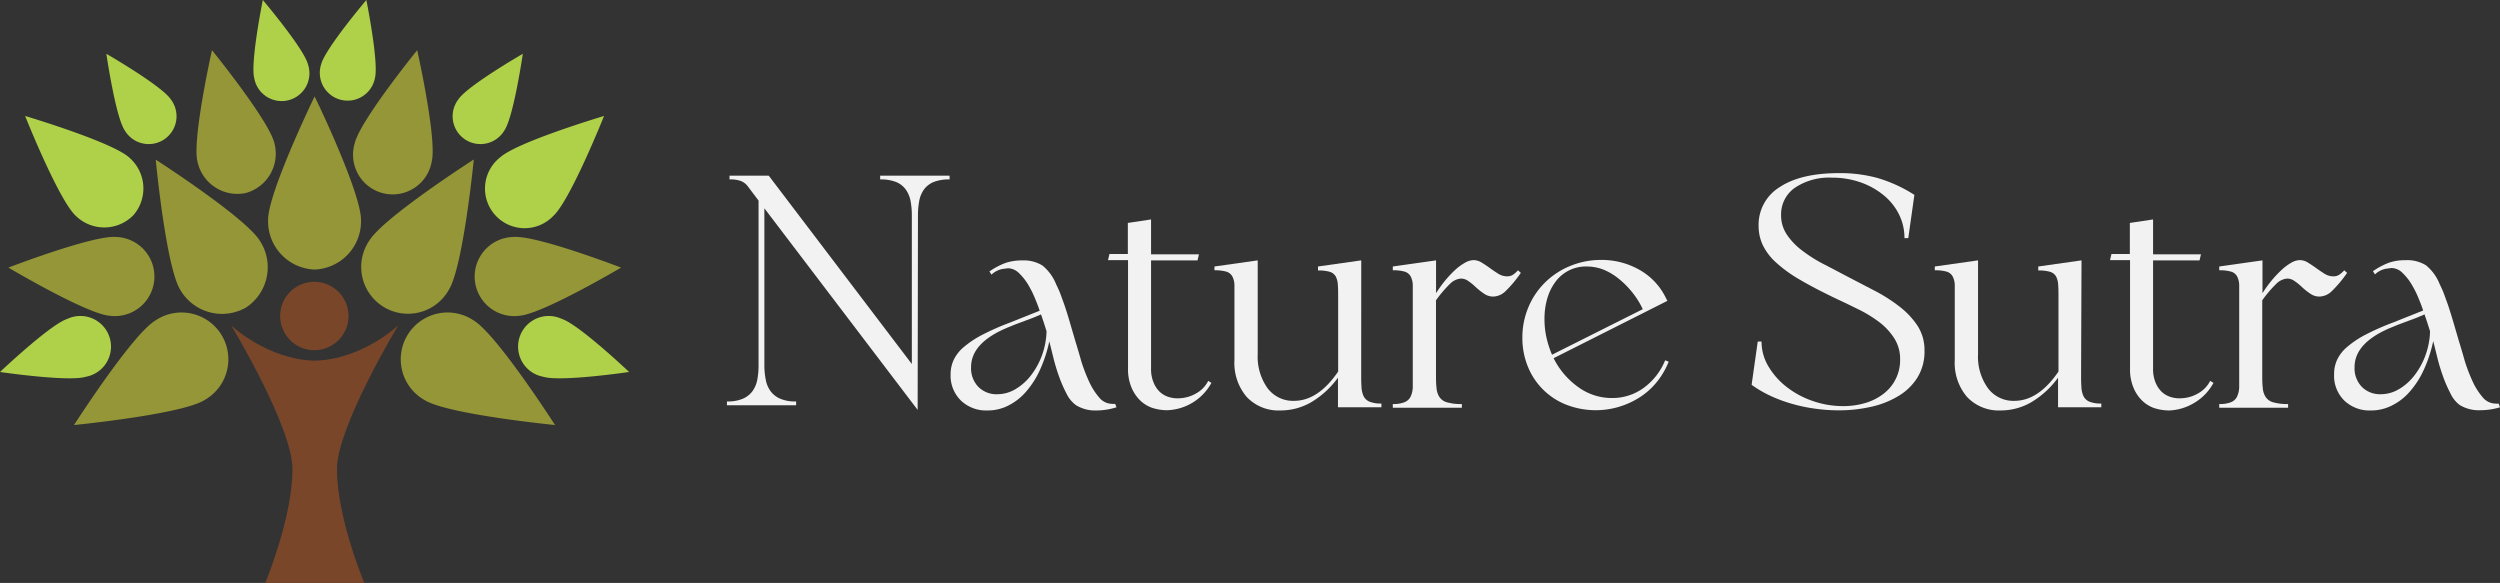<?xml version="1.0" encoding="UTF-8"?>
<svg xmlns="http://www.w3.org/2000/svg" viewBox="0 0 408.08 95.15">
  <rect x="0" y="0" width="408.08" height="95.15" fill="#333333" stroke="none"/>
  <defs>
    <style>
      .a {
        fill: #949637;
      }

      .b {
        fill: #afd149;
      }

      .c {
        fill: #794629;
      }

      .d {
        fill: #f2f2f2;
      }
    </style>
  </defs>
  <g>
    <g>
      <g>
        <path class="a" d="M70.48,26.32a6.47,6.47,0,1,1-12.57-2.95C58.77,19.69,68.1,8.19,68.1,8.19S71.34,22.64,70.48,26.32Z"></path>
        <g>
          <path class="b" d="M88.69,61.5a5,5,0,1,1,3-9.45c2.77.87,11,8.67,11,8.67S91.46,62.37,88.69,61.5Z"></path>
          <path class="a" d="M84.81,51.54a6.46,6.46,0,1,1-1-12.86c3.77-.31,17.57,5,17.57,5S88.58,51.24,84.81,51.54Z"></path>
          <path class="b" d="M90.32,35.24a6.47,6.47,0,1,1-8.72-9.52c2.79-2.56,17-6.79,17-6.79S93.11,32.68,90.32,35.24Z"></path>
          <path class="b" d="M82.35,21.26a4.54,4.54,0,1,1-7.5-5.08c1.49-2.2,10.49-7.4,10.49-7.4S83.84,19.06,82.35,21.26Z"></path>
          <path class="b" d="M61.2,12.75a4.54,4.54,0,1,1-8.78-2.25C53.09,7.93,59.8,0,59.8,0S61.86,10.18,61.2,12.75Z"></path>
          <path class="a" d="M69.35,65.33a7.64,7.64,0,1,1,8-13c3.81,2.33,13.25,17.05,13.25,17.05S73.17,67.66,69.35,65.33Z"></path>
          <path class="a" d="M73.28,47.28a7.64,7.64,0,1,1-13-8c2.34-3.81,17.06-13.25,17.06-13.25S75.62,43.46,73.28,47.28Z"></path>
        </g>
      </g>
      <g>
        <path class="a" d="M51.35,15.75c-.6,1.24-7.59,15.84-7.59,20.12A7.89,7.89,0,0,0,51.35,44a7.88,7.88,0,0,0,7.58-8.1C58.93,31.59,52,17,51.35,15.75Z"></path>
        <path class="a" d="M32.22,26.32a6.67,6.67,0,0,0,7.85,5.2,6.66,6.66,0,0,0,4.72-8.15C43.93,19.69,34.6,8.19,34.6,8.19S31.36,22.64,32.22,26.32Z"></path>
        <g>
          <path class="b" d="M14,61.5a5,5,0,1,0-3-9.45c-2.77.87-11,8.67-11,8.67S11.24,62.37,14,61.5Z"></path>
          <path class="a" d="M17.89,51.54a6.46,6.46,0,1,0,1.05-12.86c-3.77-.31-17.57,5-17.57,5S14.12,51.24,17.89,51.54Z"></path>
          <path class="b" d="M12.38,35.24a6.65,6.65,0,0,0,9.41-.13,6.66,6.66,0,0,0-.69-9.39c-2.79-2.56-17-6.79-17-6.79S9.58,32.68,12.38,35.24Z"></path>
          <path class="b" d="M20.35,21.26a4.54,4.54,0,1,0,7.5-5.08c-1.49-2.2-10.49-7.4-10.49-7.4S18.86,19.06,20.35,21.26Z"></path>
          <path class="b" d="M41.5,12.75a4.54,4.54,0,1,0,8.77-2.25C49.61,7.93,42.9,0,42.9,0S40.84,10.18,41.5,12.75Z"></path>
          <path class="a" d="M33.34,65.33a7.64,7.64,0,1,0-8-13c-3.82,2.33-13.26,17.05-13.26,17.05S29.53,67.66,33.34,65.33Z"></path>
          <path class="a" d="M29.41,47.28A7.88,7.88,0,0,0,40.15,50.2a7.87,7.87,0,0,0,2.27-10.89c-2.33-3.81-17-13.25-17-13.25S27.08,43.46,29.41,47.28Z"></path>
        </g>
        <g>
          <path class="c" d="M65,53.12s-5.91,5.59-13.63,5.75c-7.72-.16-13.63-5.75-13.63-5.75s10,16.54,10,23.45c0,8-4.44,18.58-4.44,18.58H59.47S55,84.59,55,76.57C55,69.66,65,53.12,65,53.12Z"></path>
          <path class="c" d="M51.35,46a5.58,5.58,0,1,0,5.54,5.58A5.59,5.59,0,0,0,51.35,46Z"></path>
        </g>
      </g>
    </g>
    <g>
      <path class="d" d="M149.79,66.91,124.77,34V59.66A12.12,12.12,0,0,0,125,62a4.55,4.55,0,0,0,.78,1.85,3.83,3.83,0,0,0,1.57,1.23,6.19,6.19,0,0,0,2.6.45v.62H118.66v-.62a6.19,6.19,0,0,0,2.6-.45,3.83,3.83,0,0,0,1.57-1.23,4.69,4.69,0,0,0,.78-1.85,12.12,12.12,0,0,0,.21-2.34V32.74l-1.75-2.32a2.65,2.65,0,0,0-1.12-.87,5,5,0,0,0-1.87-.26v-.62h6.4l23.36,30.75V35.16a12.59,12.59,0,0,0-.21-2.37,4.79,4.79,0,0,0-.79-1.87,3.68,3.68,0,0,0-1.56-1.21,6.78,6.78,0,0,0-2.61-.42v-.62H155v.62a6.76,6.76,0,0,0-2.6.42,3.71,3.71,0,0,0-1.57,1.21,4.64,4.64,0,0,0-.78,1.87,12.59,12.59,0,0,0-.21,2.37Z"></path>
      <path class="d" d="M182.25,66.48A11,11,0,0,1,179,67a5.93,5.93,0,0,1-3.36-.86,5,5,0,0,1-1.54-1.87,21.39,21.39,0,0,1-1.23-2.82,30.29,30.29,0,0,1-.93-3.08c-.25-1-.47-1.92-.66-2.65a22.25,22.25,0,0,1-1.54,4.69,14.45,14.45,0,0,1-2.28,3.55,9.29,9.29,0,0,1-2.89,2.25,7.4,7.4,0,0,1-3.38.79,5.94,5.94,0,0,1-4.36-1.64,5.67,5.67,0,0,1-1.66-4.24,5.54,5.54,0,0,1,.5-2.37,6.25,6.25,0,0,1,1.63-2.08,15.8,15.8,0,0,1,3-2,41,41,0,0,1,4.53-2l4.88-1.95c-.19-.57-.44-1.24-.76-2a16.17,16.17,0,0,0-1.14-2.28,9.08,9.08,0,0,0-1.49-1.87,2.6,2.6,0,0,0-1.82-.78l-.9.12a3.62,3.62,0,0,0-1.76.92l-.33-.52a11.65,11.65,0,0,1,2.65-1.4,8.33,8.33,0,0,1,2.7-.4,5.8,5.8,0,0,1,3.3.83,7.56,7.56,0,0,1,2.25,3.1c.25.51.49,1,.71,1.61s.45,1.21.69,1.92.49,1.52.76,2.42l.92,3.15c.31,1,.66,2.17,1,3.39a27.48,27.48,0,0,0,1.3,3.39,11,11,0,0,0,1.66,2.6,2.75,2.75,0,0,0,2.11,1,1.75,1.75,0,0,0,.47,0Zm-23.74-6.54a4.36,4.36,0,0,0,1.18,3.2,4.17,4.17,0,0,0,3.13,1.21,5.8,5.8,0,0,0,2.94-.83,8.92,8.92,0,0,0,2.53-2.25,12.1,12.1,0,0,0,1.8-3.29,12.27,12.27,0,0,0,.74-3.91l-.45-1.42-.45-1.33-1,.43c-.46.19-.95.37-1.47.56l-1.47.55c-.46.17-.8.31-1,.4Q158.5,55.78,158.51,59.94Z"></path>
      <path class="d" d="M197.74,62.5a8.55,8.55,0,0,1-7.2,4.46,7.84,7.84,0,0,1-2.44-.38,5.32,5.32,0,0,1-2-1.23,6.31,6.31,0,0,1-1.42-2.14,7.56,7.56,0,0,1-.55-3V42.46h-3.27l.24-1h3V36.39l3.79-.57v5.69h7.82l-.24,1h-7.58V60.18a5.55,5.55,0,0,0,.41,2.25,4.32,4.32,0,0,0,1,1.52,3.74,3.74,0,0,0,1.47.85,4.76,4.76,0,0,0,1.73.21,5.87,5.87,0,0,0,2.72-.78,4.78,4.78,0,0,0,2-2.06Z"></path>
      <path class="d" d="M222.19,60.94c0,.85,0,1.59.05,2.2a3.93,3.93,0,0,0,.35,1.54,1.9,1.9,0,0,0,1,.9,5,5,0,0,0,1.9.29v.61H218.4V61.65a14.75,14.75,0,0,1-4.36,4A10,10,0,0,1,209,67a7.13,7.13,0,0,1-5.5-2.21,8.54,8.54,0,0,1-2-6V48.62c0-.85,0-1.56,0-2.13a3.23,3.23,0,0,0-.36-1.4,1.66,1.66,0,0,0-1-.76,6.63,6.63,0,0,0-1.9-.21V43.5l7.06-1v15.3a8.83,8.83,0,0,0,1.61,5.57,5.2,5.2,0,0,0,4.32,2.06q3.93,0,7.2-4.78v-12c0-.85,0-1.56-.05-2.13a3.23,3.23,0,0,0-.35-1.4,1.66,1.66,0,0,0-1-.76,6.56,6.56,0,0,0-1.89-.21V43.5l7.06-1Z"></path>
      <path class="d" d="M234.41,47.86a20,20,0,0,1,1.52-2.11,17.71,17.71,0,0,1,1.61-1.7,8.19,8.19,0,0,1,1.59-1.16,2.94,2.94,0,0,1,1.4-.43,2.5,2.5,0,0,1,1.32.4q.68.41,1.35.9t1.38.93a2.73,2.73,0,0,0,1.44.42,1.77,1.77,0,0,0,.86-.21,4,4,0,0,0,.9-.78l.47.42a19.76,19.76,0,0,1-2.51,3,3,3,0,0,1-2,.87,2.58,2.58,0,0,1-1.49-.47,11,11,0,0,1-1.28-1c-.4-.38-.8-.73-1.21-1a2.11,2.11,0,0,0-1.28-.47,2.86,2.86,0,0,0-1.85.92,19.61,19.61,0,0,0-2.23,2.63v12c0,.85,0,1.59.08,2.2a3.21,3.21,0,0,0,.45,1.54,2.17,2.17,0,0,0,1.23.9,8.15,8.15,0,0,0,2.46.29v.61H227.35v-.61a4.94,4.94,0,0,0,1.9-.29,1.9,1.9,0,0,0,1-.9,3.92,3.92,0,0,0,.36-1.54c0-.61,0-1.35,0-2.2V48.62c0-.85,0-1.56,0-2.13a3.23,3.23,0,0,0-.36-1.4,1.66,1.66,0,0,0-1-.76,6.59,6.59,0,0,0-1.9-.21V43.5l7.06-1Z"></path>
      <path class="d" d="M253.6,58.47a12.78,12.78,0,0,0,4,4.7,9.29,9.29,0,0,0,5.54,1.8,8.67,8.67,0,0,0,5.14-1.64,10.44,10.44,0,0,0,3.53-4.52l.57.23a12.66,12.66,0,0,1-1.9,3.27,11.78,11.78,0,0,1-2.74,2.49,13.53,13.53,0,0,1-3.42,1.59,13.27,13.27,0,0,1-8.6-.31,11.13,11.13,0,0,1-6.32-6.23,12.28,12.28,0,0,1-.9-4.74,12.66,12.66,0,0,1,1-5,12.28,12.28,0,0,1,2.7-4,12.59,12.59,0,0,1,4.07-2.68,13.05,13.05,0,0,1,5-1,12.45,12.45,0,0,1,6.37,1.63,10.52,10.52,0,0,1,4.24,4.48l.29.57Zm14.55-8a13.05,13.05,0,0,0-1.73-2.77,14.37,14.37,0,0,0-2.2-2.21A9.87,9.87,0,0,0,261.71,44,7.63,7.63,0,0,0,259,43.5,6.15,6.15,0,0,0,254,45.87a8.58,8.58,0,0,0-1.4,2.73,11.75,11.75,0,0,0-.49,3.52,13.42,13.42,0,0,0,.33,3,16.12,16.12,0,0,0,.9,2.78Z"></path>
      <path class="d" d="M299.05,29A10,10,0,0,0,293,30.64a5.27,5.27,0,0,0-2.27,4.47,5.62,5.62,0,0,0,.94,3.18,10.71,10.71,0,0,0,2.44,2.56A23.35,23.35,0,0,0,297.46,43c1.25.64,2.47,1.28,3.67,1.92l4.69,2.44A26.56,26.56,0,0,1,310,50a13,13,0,0,1,3,3.17,7.32,7.32,0,0,1,1.14,4.08,8.05,8.05,0,0,1-1.17,4.4,9.18,9.18,0,0,1-3.1,3,14.71,14.71,0,0,1-4.48,1.76,23.75,23.75,0,0,1-5.23.57,27.94,27.94,0,0,1-4-.29,26.14,26.14,0,0,1-3.84-.83,23.21,23.21,0,0,1-3.48-1.32,18.45,18.45,0,0,1-2.92-1.73l1-7.06h.62a7.85,7.85,0,0,0,1.09,4,12,12,0,0,0,2.94,3.36,14.57,14.57,0,0,0,4.26,2.32,15,15,0,0,0,5,.86,12.52,12.52,0,0,0,3.79-.55,9,9,0,0,0,2.93-1.54,6.88,6.88,0,0,0,2.61-5.5,6.28,6.28,0,0,0-1-3.55,10.34,10.34,0,0,0-2.51-2.65,20.82,20.82,0,0,0-3.29-2c-1.18-.58-2.31-1.13-3.39-1.63q-3.6-1.71-6.06-3.15a22.33,22.33,0,0,1-4-2.87,9.34,9.34,0,0,1-2.18-2.87,7.35,7.35,0,0,1-.67-3.1,7.21,7.21,0,0,1,3.46-6.35c2.31-1.52,5.53-2.27,9.67-2.27a22.91,22.91,0,0,1,6.3.8,23.46,23.46,0,0,1,6,2.75l-1,7.06h-.62a8.62,8.62,0,0,0-.9-3.89,9.41,9.41,0,0,0-2.51-3.12,12.27,12.27,0,0,0-3.74-2.09A13.89,13.89,0,0,0,299.05,29Z"></path>
      <path class="d" d="M339.7,60.94c0,.85,0,1.59.05,2.2a3.93,3.93,0,0,0,.35,1.54,1.9,1.9,0,0,0,1,.9,5,5,0,0,0,1.9.29v.61h-7.06V61.65a14.75,14.75,0,0,1-4.36,4,10,10,0,0,1-5,1.35,7.13,7.13,0,0,1-5.5-2.21,8.54,8.54,0,0,1-2-6V48.62c0-.85,0-1.56,0-2.13a3.23,3.23,0,0,0-.36-1.4,1.66,1.66,0,0,0-1-.76,6.59,6.59,0,0,0-1.9-.21V43.5l7.06-1v15.3a8.77,8.77,0,0,0,1.62,5.57,5.17,5.17,0,0,0,4.31,2.06q3.93,0,7.2-4.78v-12c0-.85,0-1.56-.05-2.13a3.23,3.23,0,0,0-.35-1.4,1.66,1.66,0,0,0-1-.76,6.68,6.68,0,0,0-1.9-.21V43.5l7.06-1Z"></path>
      <path class="d" d="M361.31,62.5a8.41,8.41,0,0,1-3.15,3.27A8.52,8.52,0,0,1,354.1,67a7.93,7.93,0,0,1-2.44-.38,5.36,5.36,0,0,1-2-1.23,6.31,6.31,0,0,1-1.42-2.14,7.56,7.56,0,0,1-.55-3V42.46h-3.27l.24-1h3V36.39l3.79-.57v5.69h7.82l-.24,1h-7.58V60.18a5.73,5.73,0,0,0,.4,2.25,4.47,4.47,0,0,0,1,1.52,3.74,3.74,0,0,0,1.47.85,4.71,4.71,0,0,0,1.72.21,5.87,5.87,0,0,0,2.73-.78,4.78,4.78,0,0,0,2-2.06Z"></path>
      <path class="d" d="M369.31,47.86a20,20,0,0,1,1.52-2.11,17.71,17.71,0,0,1,1.61-1.7A8.19,8.19,0,0,1,374,42.89a2.94,2.94,0,0,1,1.4-.43,2.5,2.5,0,0,1,1.32.4q.67.41,1.35.9t1.38.93a2.73,2.73,0,0,0,1.44.42,1.77,1.77,0,0,0,.86-.21,4,4,0,0,0,.9-.78l.47.42a19.76,19.76,0,0,1-2.51,3,3,3,0,0,1-2,.87,2.58,2.58,0,0,1-1.49-.47,11,11,0,0,1-1.28-1c-.4-.38-.8-.73-1.21-1a2.11,2.11,0,0,0-1.28-.47,2.88,2.88,0,0,0-1.85.92,19.61,19.61,0,0,0-2.23,2.63v12c0,.85,0,1.59.08,2.2a3.21,3.21,0,0,0,.45,1.54,2.17,2.17,0,0,0,1.23.9,8.15,8.15,0,0,0,2.46.29v.61H362.25v-.61a4.94,4.94,0,0,0,1.9-.29,1.86,1.86,0,0,0,1-.9,3.92,3.92,0,0,0,.36-1.54c0-.61,0-1.35,0-2.2V48.62c0-.85,0-1.56,0-2.13a3.23,3.23,0,0,0-.36-1.4,1.63,1.63,0,0,0-1-.76,6.59,6.59,0,0,0-1.9-.21V43.5l7.06-1Z"></path>
      <path class="d" d="M408.08,66.48a11,11,0,0,1-3.23.48,5.93,5.93,0,0,1-3.36-.86A5,5,0,0,1,400,64.23a21.39,21.39,0,0,1-1.23-2.82,30.29,30.29,0,0,1-.93-3.08c-.25-1-.47-1.92-.66-2.65a22.25,22.25,0,0,1-1.54,4.69,14.45,14.45,0,0,1-2.28,3.55,9.29,9.29,0,0,1-2.89,2.25A7.4,7.4,0,0,1,387,67a5.94,5.94,0,0,1-4.36-1.64A5.67,5.67,0,0,1,381,61.08a5.54,5.54,0,0,1,.5-2.37,6.25,6.25,0,0,1,1.63-2.08,15.8,15.8,0,0,1,3-2,41,41,0,0,1,4.53-2l4.88-1.95c-.19-.57-.44-1.24-.76-2a16.17,16.17,0,0,0-1.14-2.28,9.08,9.08,0,0,0-1.49-1.87,2.6,2.6,0,0,0-1.82-.78l-.9.12a3.62,3.62,0,0,0-1.76.92l-.33-.52a11.65,11.65,0,0,1,2.65-1.4,8.35,8.35,0,0,1,2.71-.4,5.78,5.78,0,0,1,3.29.83,7.56,7.56,0,0,1,2.25,3.1c.25.51.49,1,.71,1.61s.45,1.21.69,1.92.49,1.52.76,2.42l.92,3.15c.31,1,.66,2.17,1,3.39a27.48,27.48,0,0,0,1.3,3.39,11,11,0,0,0,1.66,2.6,2.75,2.75,0,0,0,2.11,1,1.75,1.75,0,0,0,.47,0Zm-23.74-6.54a4.36,4.36,0,0,0,1.18,3.2,4.17,4.17,0,0,0,3.13,1.21,5.8,5.8,0,0,0,2.94-.83,8.92,8.92,0,0,0,2.53-2.25,12.1,12.1,0,0,0,1.8-3.29,12.27,12.27,0,0,0,.74-3.91l-.45-1.42-.45-1.33-1,.43c-.46.19-.95.37-1.47.56l-1.47.55c-.46.17-.8.31-1,.4Q384.33,55.78,384.34,59.94Z"></path>
    </g>
  </g>
</svg>
